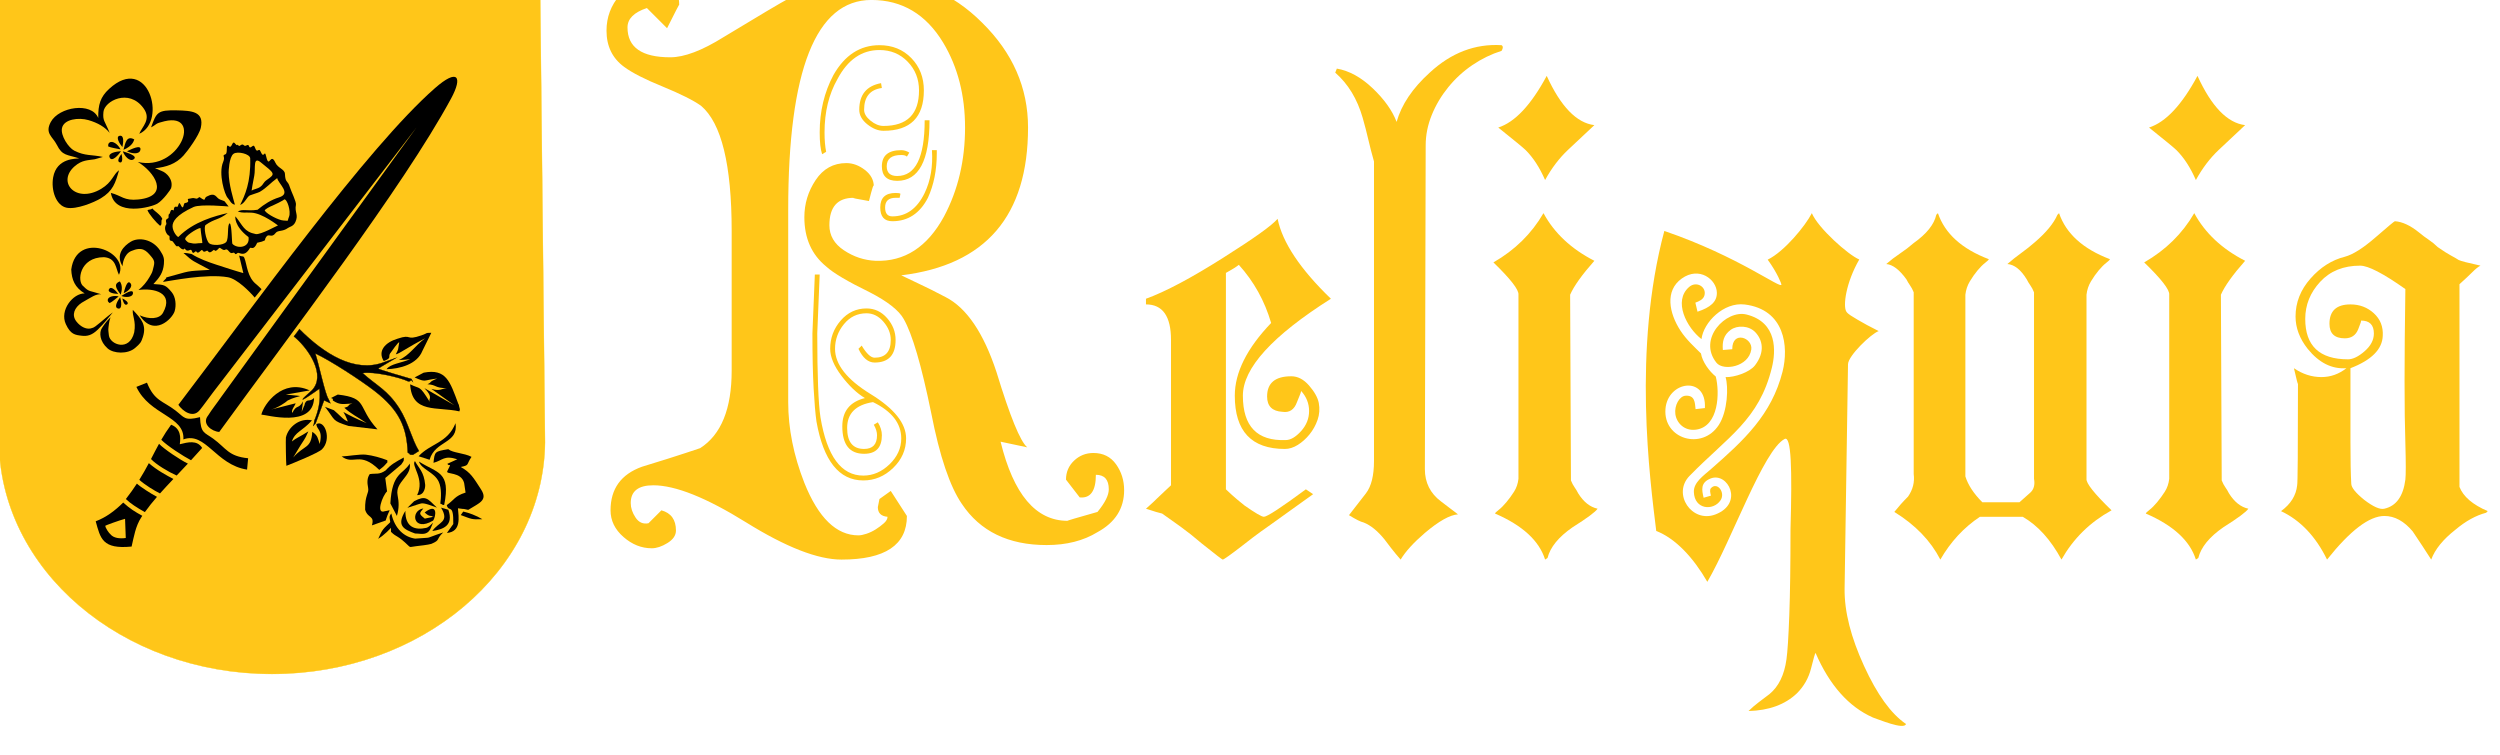 <?xml version="1.0" encoding="UTF-8" standalone="no"?>
<!-- Created with Inkscape (http://www.inkscape.org/) -->

<svg
   width="174.393mm"
   height="52.671mm"
   viewBox="0 0 174.393 52.671"
   version="1.1"
   id="svg1"
   xml:space="preserve"
   xmlns="http://www.w3.org/2000/svg"
   xmlns:svg="http://www.w3.org/2000/svg"><defs
     id="defs1"><style
       type="text/css"
       id="style1">
   <![CDATA[
    .fil0 {fill:#FFC619;fill-rule:nonzero}
   ]]>
  </style><style
       type="text/css"
       id="style1-7">
   <![CDATA[
    .str1 {stroke:black;stroke-width:7.62;stroke-miterlimit:22.926}
    .str0 {stroke:#FFCC00;stroke-width:7.62;stroke-miterlimit:22.926}
    .fil1 {fill:black}
    .fil2 {fill:black}
    .fil0 {fill:#FFC619}
   ]]>
  </style></defs><g
     id="layer1"
     transform="translate(-2.917,-2.042)"><g
       style="clip-rule:evenodd;fill-rule:evenodd;image-rendering:optimizeQuality;shape-rendering:geometricPrecision;text-rendering:geometricPrecision"
       id="g1"
       transform="matrix(0.013,0,0,0.013,17.35,-325.514)"><g
         id="Vrstva_x0020_1">
  <g
   id="_680630032">
   <path
   class="fil0"
   d="m 8939.47,29046.71 c 25.58,7.86 169.04,69.24 177.66,34.66 -80.88,-54.88 -155.45,-159.14 -225.32,-311.99 -68.77,-150.45 -105.93,-288.9 -104,-415.98 l 18.28,-1202.54 c 0.68,-44.71 123.03,-163.09 164.66,-177.66 -46.22,-23.11 -83.79,-43.33 -112.67,-60.66 -28.87,-17.34 -51.78,-29.84 -60.66,-43.34 -19.7,-29.93 -2.31,-156.46 69.08,-280.19 -58.21,-23.81 -221.41,-168.82 -254.47,-248.64 -33.14,66.23 -147.78,206.48 -236.99,249.52 52.92,72.75 73.83,130 73.83,133.34 0,28.32 -227.41,-149.86 -628.4,-287.32 -170.78,637.47 -77.28,1331.63 -43.43,1609.84 104,40.44 199.03,142.99 274.14,272.98 132.58,-227.32 300.96,-706.66 414.72,-766.56 35.81,-18.85 40.78,159.17 31.59,484.91 0,190.66 -2.16,344.49 -6.49,461.48 -4.34,117 -9.39,195.72 -15.17,236.16 -11.56,83.77 -41.89,145.88 -91,186.33 -37.26,28.67 -79.27,57.6 -112.66,90.99 109.77,-2.89 196.44,-34.66 259.99,-95.33 37.55,-37.55 62.83,-82.33 75.83,-134.32 13,-52.01 20.95,-79.45 23.83,-82.33 75.11,173.32 177.66,288.87 307.65,346.65 z m -687.57,-2216.2 c 215.73,27.02 236.7,226.59 202.98,359.96 -58.65,231.9 -208.44,369.47 -382.23,521.71 -44.7,39.16 -95.19,73.28 -93.7,124.13 2.79,95.32 104.34,102.8 143.07,44.92 27.7,-41.38 -17.57,-101.31 -51.16,-65.37 -8.34,8.92 -3.9,25.26 -0.3,40.3 l -39.3,11.33 c -9.43,-41.02 -18.76,-81.23 38.06,-103.53 91.82,-36.04 180.23,133.69 25.38,193.12 -126.38,48.5 -233.38,-110.04 -138.98,-206.85 205.42,-210.64 373.31,-300.11 441.94,-581.22 20.87,-85.52 31.58,-242.56 -136.15,-284.71 -108.97,-27.39 -264.3,130.21 -161.22,258.88 36.39,45.43 172.96,22.47 186.75,-71.09 9.25,-62.83 -102.68,-104.48 -102.08,-1.6 l -50.43,4.14 c -3.7,-44.75 3.98,-80.11 41.77,-107.88 34.94,-25.67 98,-24.23 132.98,13.14 38.43,41.06 52.57,105.36 -2.19,176.98 -29.02,37.95 -111.07,65.11 -158.09,63.32 16.09,51.71 11.54,183.07 -36.24,256.72 -89.89,138.59 -298.77,75.84 -286.24,-85.62 11.69,-150.73 221.26,-181.82 211.58,-5.05 l -50,5.81 c -3.71,-35.38 -3.49,-75.04 -53.47,-72.11 -33.55,1.96 -61.24,52.96 -55,98.86 6.41,47.17 48.34,91.72 110.6,83.37 123.67,-16.59 128.03,-201.42 106.11,-285.2 -35.46,-28.49 -72.18,-79.82 -79.29,-123.74 -32.36,-32.5 -77.84,-72.77 -110.32,-122.85 -60.48,-93.24 -84.89,-213.25 7.12,-279.16 93.96,-67.32 186.77,5.02 188.51,75.5 1.22,49.5 -35.4,79.92 -103.91,102.48 l -11.44,-48.55 c 20.41,-7.6 42.16,-17.02 48.38,-38 13.52,-45.6 -41.78,-80.61 -81.67,-46.36 -87.69,75.3 -13.5,218.43 66.11,279.9 10.74,-90.21 119.53,-199.78 232.07,-185.68 z"
   id="path1" />
   <path
   class="fil0"
   d="m 11796.84,27575.32 c 2.89,104 2.89,168.99 0,194.99 -11.55,89.55 -49.11,141.56 -112.67,156 -23.11,5.77 -59.21,-10.12 -108.32,-47.67 -46.22,-37.55 -69.33,-66.44 -69.33,-86.66 -2.89,-49.11 -4.33,-124.22 -4.33,-225.32 0,-104 0,-235.44 0,-394.32 112.66,-43.33 170.43,-101.11 173.32,-173.33 2.89,-49.11 -13,-89.55 -47.67,-121.33 -34.66,-31.77 -76.54,-47.66 -125.65,-47.66 -75.12,0 -112.67,34.66 -112.67,103.99 0,52 27.44,78 82.33,78 34.67,0 58.5,-15.89 71.5,-47.67 13,-31.77 18.05,-47.66 15.17,-47.66 46.21,0 69.32,23.11 69.32,69.33 0,34.66 -16.61,66.44 -49.83,95.33 -33.22,28.89 -62.83,43.33 -88.83,43.33 -153.1,0 -229.65,-72.22 -229.65,-216.66 0,-75.1 26.72,-141.54 80.16,-199.32 53.44,-57.78 124.94,-86.66 214.49,-86.66 43.33,0 124.22,41.88 242.66,125.65 -5.78,381.33 -5.78,657.2 0,827.64 z m 441.98,363.98 c -80.88,-34.66 -131.44,-77.99 -151.66,-129.99 v -1087.62 c 28.89,-26 52,-47.67 69.33,-65 17.34,-17.33 31.78,-28.89 43.33,-34.66 -66.44,-14.45 -105.44,-24.56 -116.99,-30.34 -8.67,-5.78 -22.39,-13.72 -41.17,-23.83 -18.78,-10.11 -42.61,-25.28 -71.49,-45.5 -14.45,-14.44 -30.34,-27.44 -47.67,-38.99 -17.33,-11.56 -34.66,-24.56 -52,-39 -46.22,-37.56 -89.55,-57.78 -129.99,-60.67 -2.89,0 -37.56,28.89 -104,86.66 -66.44,57.78 -121.33,92.44 -164.66,104 -69.33,17.33 -130.71,56.33 -184.16,116.99 -53.44,60.67 -80.16,128.55 -80.16,203.67 0,60.66 21.67,118.43 64.99,173.32 60.67,75.11 130,109.78 208,104 -40.44,31.77 -85.22,47.66 -134.33,47.66 -52,0 -101.1,-15.89 -147.33,-47.66 14.45,63.55 21.67,90.99 21.67,82.32 0,355.32 -1.44,537.32 -4.34,545.99 -5.77,54.88 -34.66,101.1 -86.66,138.65 104,49.11 186.33,135.78 246.99,259.99 124.22,-155.99 226.77,-233.99 307.65,-233.99 54.89,0 105.44,27.45 151.67,82.34 17.33,26 34.66,51.99 52,77.99 17.33,26 33.22,50.55 47.66,73.66 20.22,-54.88 63.55,-108.32 129.99,-160.32 54.89,-46.22 109.78,-76.55 164.67,-91 z"
   id="path2" />
   <path
   class="fil0"
   d="m 10954.34,27926.31 c -40.44,-8.67 -75.1,-36.12 -103.99,-82.34 -5.78,-11.55 -12.28,-22.38 -19.5,-32.5 -7.22,-10.11 -13.73,-22.38 -19.5,-36.82 l -4.33,-996.64 c 20.22,-46.21 63.55,-106.88 129.99,-181.98 -124.21,-63.56 -215.21,-148.78 -272.99,-255.66 -63.55,109.77 -153.11,197.88 -268.65,264.32 92.44,89.55 137.21,147.33 134.33,173.32 v 987.97 c -2.9,26 -10.84,49.11 -23.84,69.33 -13,20.22 -26.72,38.99 -41.16,56.33 -14.45,17.33 -28.17,31.05 -41.17,41.16 -13,10.12 -19.5,16.61 -19.5,19.51 147.33,63.55 236.88,145.88 268.66,246.98 l 13,-8.66 c 14.44,-57.78 59.21,-112.67 134.33,-164.66 77.99,-49.11 122.77,-82.33 134.32,-99.66 z m -17.33,-2058.26 c -95.33,-11.55 -180.55,-99.66 -255.66,-264.32 -83.77,155.99 -170.44,248.43 -259.99,277.32 86.67,69.34 135.78,109.78 147.33,121.33 40.44,40.44 75.11,93.89 104,160.33 34.67,-63.56 75.83,-117.72 123.5,-162.49 47.66,-44.78 94.6,-88.83 140.82,-132.17 z"
   id="path3" />
   <path
   class="fil0"
   d="m 9158.54,27739.98 c 5.78,43.33 -4.33,83.77 -30.33,121.33 -14.44,14.44 -27.44,28.16 -39,41.16 -11.55,13 -23.11,26.72 -34.67,41.17 112.67,69.33 195,154.55 247,255.65 54.89,-95.32 125.66,-171.88 212.32,-229.65 h 229.66 c 80.89,46.22 150.21,122.77 207.99,229.65 63.55,-112.66 153.11,-200.77 268.66,-264.32 -92.45,-89.55 -137.22,-145.88 -134.33,-168.99 v -987.97 c 2.89,-25.99 10.83,-49.83 23.83,-71.49 13,-21.66 26.72,-41.17 41.16,-58.5 14.45,-17.33 28.17,-31.05 41.17,-41.16 13,-10.11 19.5,-16.61 19.5,-19.5 -144.44,-54.89 -235.43,-137.22 -272.99,-246.99 l -8.66,8.66 c -20.23,46.23 -60.67,95.33 -121.33,147.33 -23.11,20.22 -47.67,39.72 -73.67,58.5 -26,18.78 -50.55,38.27 -73.66,58.5 37.55,2.88 72.22,30.33 103.99,82.33 5.78,11.55 12.28,22.39 19.51,32.49 7.22,10.11 13.72,22.39 19.49,36.84 v 1000.96 c 5.78,31.78 -0.72,56.33 -19.49,73.66 -18.78,17.33 -38.28,34.66 -58.5,52 h -199.33 c -46.22,-46.22 -76.55,-92.44 -90.99,-138.66 v -974.97 c 2.88,-25.99 10.83,-49.83 23.83,-71.49 13,-21.66 26.72,-41.17 41.16,-58.5 14.44,-17.33 28.17,-31.05 41.17,-41.16 12.99,-10.11 19.49,-16.61 19.49,-19.5 -144.43,-54.89 -235.43,-137.22 -272.99,-246.99 l -8.66,8.66 c -11.55,52 -51.99,102.56 -121.33,151.67 -23.11,20.21 -47.67,39 -73.66,56.33 -26,17.33 -50.55,36.1 -73.66,56.33 34.66,2.88 70.77,30.33 108.32,82.33 5.78,11.55 12.28,22.39 19.51,32.49 7.22,10.11 13.71,22.39 19.49,36.84 z"
   id="path4" />
   <path
   class="fil0"
   d="m 7462.37,27926.31 c -40.44,-8.67 -75.11,-36.12 -104,-82.34 -5.78,-11.55 -12.28,-22.38 -19.5,-32.5 -7.22,-10.11 -13.72,-22.38 -19.5,-36.82 l -4.33,-996.64 c 20.22,-46.21 63.55,-106.88 130,-181.98 -124.22,-63.56 -215.22,-148.78 -272.99,-255.66 -63.56,109.77 -153.11,197.88 -268.66,264.32 92.44,89.55 137.22,147.33 134.33,173.32 v 987.97 c -2.89,26 -10.83,49.11 -23.84,69.33 -12.99,20.22 -26.71,38.99 -41.16,56.33 -14.44,17.33 -28.16,31.05 -41.16,41.16 -13,10.12 -19.5,16.61 -19.5,19.51 147.33,63.55 236.88,145.88 268.65,246.98 l 13,-8.66 c 14.44,-57.78 59.22,-112.67 134.33,-164.66 78,-49.11 122.77,-82.33 134.33,-99.66 z m -17.33,-2058.26 c -95.33,-11.55 -180.56,-99.66 -255.66,-264.32 -83.77,155.99 -170.44,248.43 -259.99,277.32 86.66,69.34 135.77,109.78 147.33,121.33 40.44,40.44 75.1,93.89 103.99,160.33 34.67,-63.56 75.83,-117.72 123.5,-162.49 47.66,-44.78 94.61,-88.83 140.83,-132.17 z"
   id="path5" />
   <path
   class="fil0"
   d="m 6535.56,27713.98 4.34,-1737.6 c 0,-54.89 10.83,-109.05 32.5,-162.49 21.66,-53.45 51.27,-103.28 88.82,-149.5 37.56,-46.22 80.89,-85.94 130,-119.16 49.11,-33.22 101.1,-58.5 155.99,-75.83 8.67,-14.44 8.67,-24.55 0,-30.33 -141.55,-8.67 -270.1,40.44 -385.65,147.33 -92.44,83.77 -151.66,171.88 -177.66,264.32 -23.11,-60.66 -65.72,-120.61 -127.83,-179.83 -62.11,-59.21 -126.38,-94.61 -192.82,-106.16 l -8.67,21.67 c 69.33,60.66 118.44,141.55 147.33,242.66 11.55,40.44 21.66,79.44 30.33,116.99 8.67,37.55 18.78,76.55 30.33,117 v 1607.6 c 0,78 -14.44,135.77 -43.33,173.32 -28.89,37.56 -59.22,76.56 -90.99,117 37.55,23.11 63.55,36.11 77.99,39 37.55,14.44 75.11,44.77 112.66,90.99 26,34.67 46.22,60.67 60.67,78 14.44,17.33 23.11,27.44 26,30.33 25.99,-43.33 69.33,-91 129.99,-142.99 75.11,-63.55 134.33,-96.77 177.66,-99.66 -14.44,-11.56 -29.61,-23.11 -45.5,-34.67 -15.88,-11.55 -31.05,-23.11 -45.5,-34.66 -57.77,-43.34 -86.66,-101.11 -86.66,-173.33 z"
   id="path6" />
   <path
   class="fil0"
   d="m 6031.29,26799.68 c -164.66,-158.88 -259.99,-301.87 -285.99,-428.98 -28.88,34.67 -125.66,104 -290.32,207.99 -173.33,109.77 -311.99,183.44 -415.98,220.99 v 30.34 c 89.55,0 134.33,63.55 134.33,190.65 v 779.97 c -8.67,8.67 -20.23,19.5 -34.67,32.5 -14.44,13 -28.16,26 -41.17,39 -12.99,13 -25.27,24.56 -36.83,34.66 -11.55,10.12 -18.78,16.61 -21.66,19.51 43.33,14.44 72.22,23.1 86.66,26 28.89,20.21 61.38,43.32 97.5,69.32 36.1,26.01 74.38,56.33 114.83,91 72.22,57.78 109.77,86.66 112.66,86.66 5.78,0 40.44,-24.55 103.99,-73.66 40.45,-31.78 73.67,-57.05 99.66,-75.83 26,-18.78 43.34,-31.05 52.01,-36.83 l 229.65,-164.66 -39,-26 c -132.88,98.22 -207.99,147.33 -225.32,147.33 -11.56,0 -46.22,-20.23 -104,-60.67 -28.88,-23.11 -51.27,-41.89 -67.16,-56.33 -15.89,-14.44 -26.72,-24.55 -32.5,-30.33 v -1161.29 c 31.78,-17.33 54.89,-31.77 69.33,-43.33 80.89,89.55 138.66,193.55 173.33,311.99 -130,135.77 -195,265.77 -195,389.98 0,190.66 89.56,285.99 268.66,285.99 23.11,0 46.22,-7.22 69.33,-21.67 23.11,-14.44 44.05,-33.22 62.84,-56.33 18.77,-23.11 33.21,-49.11 43.32,-77.99 10.11,-28.89 12.28,-59.22 6.5,-91 -5.78,-28.88 -23.11,-59.94 -52,-93.16 -28.88,-33.22 -60.66,-49.83 -95.32,-49.83 -86.67,0 -130,36.11 -130,108.33 0,51.99 27.45,79.44 82.33,82.32 37.55,5.78 63.56,-11.55 78,-51.99 17.33,-40.44 24.55,-60.67 21.66,-60.67 28.89,31.78 43.33,67.89 43.33,108.33 0,40.45 -14.44,76.55 -43.33,108.33 -28.88,31.78 -56.33,47.67 -82.32,47.67 -153.11,5.78 -229.67,-73.67 -229.67,-238.33 0,-147.33 157.45,-320.65 472.32,-519.98 z"
   id="path7" />
   <g
   id="g12">
    <path
   class="fil0"
   d="m 3847.17,25681.73 c 0,-69.33 -22.39,-127.11 -67.16,-173.33 -44.78,-46.22 -101.84,-69.33 -171.16,-69.33 -104,0 -186.33,53.44 -247,160.32 -49.1,92.45 -73.66,195 -73.66,307.66 0,52 4.33,91 13,117 l 21.66,-13.01 c -5.77,-28.88 -8.66,-63.55 -8.66,-103.99 0,-109.77 23.11,-205.1 69.33,-285.99 54.89,-104 130,-155.99 225.33,-155.99 60.66,0 111.21,20.94 151.65,62.83 40.45,41.89 60.67,93.16 60.67,153.83 0,127.1 -63.55,190.65 -190.66,190.65 -23.11,0 -46.22,-9.38 -69.33,-28.16 -23.11,-18.78 -34.67,-38.28 -34.67,-58.5 0,-69.33 31.78,-108.33 95.33,-116.99 l -4.33,-26 c -78,14.44 -117,62.1 -117,142.99 0,28.89 14.45,54.89 43.34,78 28.88,23.11 57.78,34.66 86.66,34.66 144.44,0 216.66,-72.22 216.66,-216.65 z"
   id="path8" />
    <path
   class="fil0"
   d="m 3877.5,25842.05 h -26 c 0,199.33 -49.11,298.99 -147.33,298.99 -37.55,0 -56.33,-17.33 -56.33,-52 0,-40.44 26,-60.66 78,-60.66 14.44,0 24.55,2.89 30.33,8.67 l 13,-21.67 c -14.44,-8.67 -28.89,-13 -43.33,-13 -69.33,0 -104,28.89 -104,86.66 0,52 27.45,78 82.33,78 115.56,0 173.33,-108.33 173.33,-324.99 z"
   id="path9" />
    <path
   class="fil0"
   d="m 3916.5,26019.71 v -17.33 h -26 c 5.78,86.66 -7.22,163.21 -39,229.66 -40.44,83.77 -98.22,125.66 -173.33,125.66 -25.99,0 -38.99,-15.89 -38.99,-47.67 0,-34.66 18.78,-51.99 56.33,-51.99 h 21.66 l 4.34,-21.67 c -2.89,-2.89 -11.56,-4.33 -26,-4.33 -54.89,0 -82.33,26 -82.33,77.99 0,49.11 21.67,73.67 64.99,73.67 83.78,0 147.33,-41.89 190.67,-125.66 31.77,-69.34 47.66,-148.78 47.66,-238.33 z"
   id="path10" />
    <path
   class="fil0"
   d="m 4921.79,27826.64 c 0,-52 -14.44,-98.22 -43.33,-138.66 -28.89,-40.45 -69.33,-60.66 -121.33,-60.66 -40.44,0 -75.1,13.71 -103.99,41.16 -28.89,27.44 -43.33,61.38 -43.33,101.83 l 73.66,95.33 c 57.77,5.78 86.66,-34.67 86.66,-121.33 46.22,0 69.33,26 69.33,78 0,31.77 -20.22,72.22 -60.66,121.33 -112.66,31.77 -166.11,47.66 -160.33,47.66 -170.43,0 -290.32,-141.55 -359.65,-424.65 l 142.99,30.33 c -37.55,-31.77 -92.44,-166.1 -164.66,-402.98 -69.33,-210.88 -160.32,-345.21 -272.98,-402.99 -54.89,-28.88 -102.56,-52.72 -143,-71.49 -40.44,-18.78 -72.22,-33.95 -95.33,-45.5 453.54,-54.89 680.31,-319.21 680.31,-792.97 0,-213.77 -82.34,-401.54 -246.99,-563.31 -158.89,-158.88 -348.1,-238.32 -567.65,-238.32 -164.66,0 -320.65,36.1 -467.98,108.32 -43.33,23.11 -160.32,92.45 -350.98,208 -115.55,72.22 -210.88,108.33 -285.99,108.33 -153.11,0 -229.66,-53.45 -229.66,-160.33 0,-46.22 34.66,-80.89 104,-103.99 l 108.32,108.32 c 43.34,-86.66 65,-128.55 65,-125.66 0,-89.55 -46.22,-134.33 -138.66,-134.33 -72.22,0 -132.16,27.44 -179.83,82.33 -47.66,54.89 -71.49,118.44 -71.49,190.66 0,83.77 31.77,148.77 95.33,194.99 43.32,31.78 111.22,66.44 203.65,104 98.22,40.44 167.55,75.11 208,104 109.77,92.43 164.65,316.32 164.65,671.64 v 749.63 c 0,205.1 -56.33,343.77 -168.99,415.99 0,0 -26,8.66 -77.99,26 -52,17.33 -130,41.88 -233.99,73.66 -112.66,40.44 -169,118.44 -169,233.99 0,54.89 23.11,102.55 69.33,142.99 46.22,40.45 96.77,60.67 151.66,60.67 26,0 54.17,-9.39 84.5,-28.17 30.33,-18.78 45.5,-41.16 45.5,-67.16 0,-57.78 -26,-93.89 -78,-108.33 l -69.33,69.33 c -28.89,5.78 -52,-4.33 -69.33,-30.33 -17.34,-26 -26,-52 -26,-78 0,-63.55 40.44,-95.33 121.33,-95.33 118.44,0 284.54,66.44 498.31,199.33 213.77,132.88 384.21,199.32 511.31,199.32 234,0 350.99,-77.99 350.99,-233.99 l -86.66,-134.33 -60.66,43.33 -8.67,43.34 c 0,31.77 17.33,49.11 52,51.99 0,11.56 -6.51,23.11 -19.5,34.67 -13,11.56 -27.45,22.39 -43.34,32.5 -15.89,10.11 -32.49,18.06 -49.83,23.83 -17.33,5.78 -31.77,8.67 -43.33,8.67 -118.44,0 -215.21,-93.89 -290.32,-281.66 -57.77,-147.33 -86.66,-291.77 -86.66,-433.31 v -1031.3 c 0,-751.08 148.77,-1126.62 446.31,-1126.62 164.67,0 293.22,76.55 385.65,229.66 78,129.99 117,281.66 117,454.98 0,176.21 -37.55,335.1 -112.66,476.65 -89.55,164.66 -212.33,244.1 -368.32,238.32 -60.67,-2.89 -117,-21.67 -168.99,-56.33 -52,-34.66 -78,-79.44 -78,-134.33 0,-98.22 43.33,-147.32 129.99,-147.32 -5.77,0 -2.16,1.44 10.84,4.33 12.99,2.89 36.83,7.22 71.5,13 17.33,-69.33 25.99,-95.33 25.99,-78 0,-34.67 -15.88,-64.27 -47.66,-88.83 -31.78,-24.55 -65,-36.83 -99.66,-36.83 -69.34,0 -124.22,30.33 -164.67,90.99 -40.44,60.67 -60.66,127.11 -60.66,199.33 0,112.67 39,200.77 116.99,264.33 37.56,34.66 115.56,80.88 234,138.66 95.33,49.11 155.99,96.77 181.99,142.99 46.22,80.89 95.33,248.43 147.33,502.65 23.11,118.44 48.38,218.1 75.83,298.99 27.44,80.88 57.05,144.43 88.83,190.65 98.22,147.33 249.87,221 454.98,221 106.88,0 197.88,-23.12 272.99,-69.34 95.33,-51.99 142.99,-127.1 142.99,-225.32 z"
   id="path11" />
    <path
   class="fil0"
   d="m 3751.84,27549.32 c 0,-80.89 -63.55,-160.33 -190.66,-238.33 -127.11,-77.99 -190.66,-158.88 -190.66,-242.65 0,-49.11 15.89,-93.17 47.67,-132.17 31.77,-39 72.22,-58.49 121.32,-58.49 34.67,0 65,15.17 91,45.49 26,30.34 39,62.83 39,97.5 0,63.55 -28.89,95.33 -86.67,95.33 -20.21,0 -43.33,-21.66 -69.32,-65 l -17.34,17.34 c 23.11,49.11 52,73.66 86.66,73.66 75.12,0 112.67,-40.44 112.67,-121.33 0,-43.33 -15.17,-82.33 -45.5,-116.99 -30.33,-34.67 -67.17,-52 -110.5,-52 -54.88,0 -101.1,21.66 -138.66,65 -37.55,43.33 -56.33,93.88 -56.33,151.66 0,43.33 20.22,91.72 60.66,145.16 40.45,53.44 82.34,93.16 125.67,119.16 -80.89,20.22 -121.33,70.77 -121.33,151.66 0,98.22 39,147.33 116.99,147.33 63.56,0 95.33,-33.22 95.33,-99.66 0,-23.12 -7.22,-46.23 -21.66,-69.34 l -21.67,13 c 11.56,20.22 17.34,39 17.34,56.34 0,49.1 -23.12,73.66 -69.34,73.66 -60.66,0 -90.99,-37.56 -90.99,-112.66 0,-78 46.22,-124.22 138.66,-138.66 101.11,49.1 151.66,114.1 151.66,194.99 0,52 -20.94,98.21 -62.83,138.66 -41.89,40.44 -88.83,60.67 -140.83,60.67 -118.44,0 -194.99,-104 -229.66,-312 -5.77,-37.55 -10.11,-93.88 -12.99,-168.99 -2.89,-75.1 -4.34,-168.99 -4.34,-281.66 0,-2.88 4.34,-108.32 13,-316.31 h -26 c -8.66,207.99 -13,313.43 -13,316.31 0,118.45 2.17,216.66 6.5,294.66 4.33,78 9.39,137.22 15.17,177.66 37.55,210.88 121.33,316.32 251.32,316.32 60.66,0 114.11,-22.39 160.33,-67.16 46.22,-44.78 69.33,-97.5 69.33,-158.16 z"
   id="path12" />
   </g>
  </g>
 </g></g><g
       style="clip-rule:evenodd;fill-rule:evenodd;image-rendering:optimizeQuality;shape-rendering:geometricPrecision;text-rendering:geometricPrecision"
       id="g2"
       transform="matrix(0.003,0,0,0.003,-1.097,-4.169)"><g
         id="Vrstva_x0020_1-3">
  <path
   class="fil0 str0"
   d="m 14010.49,12360.97 c -37.18,2980.16 -2868.92,5380.23 -6347.64,5380.23 -3504.87,0 -6348.46,-2436.49 -6348.46,-5439.39 V 2017.44 l 12585.03,12.53 111.13,10326.78 z"
   id="path1-1" />
  <g
   id="_930202760">
   <path
   class="fil1"
   d="m 11593.52,13874.16 c 204.25,342.27 -53.45,325.77 -203.98,544.43 247.7,-38.32 502.2,-121.7 373.82,-495.03 z"
   id="path2-2" />
   <path
   class="fil1"
   d="m 11576.04,13780.81 c 90.37,30.42 17.61,30.42 90.37,30.42 157.67,-782.84 -156.35,-733.92 -588.24,-1008.99 68.81,193.04 354.81,242.46 461.17,468.96 70.64,150.44 56.11,380.99 36.7,509.61 z"
   id="path3-9" />
   <path
   class="fil1"
   d="m 11212.55,13985.57 c 111.72,111.11 147.34,67.15 171.88,90.65 15.62,13.12 29.05,3.2 42.75,7.52 l -211.25,45.6 c -151.18,-117.1 -123.96,-125.1 -33.27,-236.88 -311.83,45.76 -246.92,564.59 226.67,282.12 55.87,-69.71 131.48,-436.36 -196.78,-189.01 z"
   id="path4-3" />
   <path
   class="fil1"
   d="m 11408.3,14223.42 c -49.73,46.89 -100.91,108.07 -162.54,121.68 -257.01,56.77 -487.58,-13.03 -481.5,-397.13 -215.64,349.67 -35.69,431.03 224.49,527.21 99.03,-0.84 195.91,32.12 280.81,-18.82 79.36,-47.63 97.91,-149.86 138.74,-232.94 z"
   id="path5-1" />
   <path
   class="fil1"
   d="m 11929.61,11910.67 c -180.99,463.5 -590.81,472.61 -858.37,768.31 l 256.02,82.48 c 124.73,-450.57 679.34,-372.91 602.35,-850.79 z"
   id="path6-9" />
   <path
   class="fil1"
   d="m 10865.95,12849.17 c -158.19,261.17 -410.67,197.76 -450.95,927.17 l 151.75,290.64 c 55.38,-192.44 46.06,-325.46 15.9,-483.62 -59.99,-314.6 334.23,-434.68 283.3,-734.19 z"
   id="path7-4" />
   <path
   class="fil1"
   d="m 10345.87,12773.04 c -155.33,-59.55 -336.81,-111.96 -502.06,-130.55 -138.22,-15.56 -428.66,38.58 -561.18,40.85 282.49,215.57 414.43,-137.1 874.43,313.39 54.1,-44.68 88.1,-65.25 127.69,-109.19 126.98,-141 37.17,-34.69 61.12,-114.5 z"
   id="path8-7" />
   <path
   class="fil1"
   d="m 11644.13,14450.49 c -489.57,161.43 -179.19,105.9 -653.04,144.19 -246.48,-34.98 -474.41,-221.38 -553.46,-584.76 -92.2,105.65 2.13,123.3 -8.38,427.16 141.42,140.04 132.36,54.41 422.97,338.46 44.51,22.74 0.03,15.2 165.11,-5.29 72.92,-9.06 274.68,-29.92 349.89,-53.53 224.25,-95.17 97.11,-98.64 276.91,-266.23 z"
   id="path9-8" />
   <path
   class="fil1"
   d="m 9192.52,11244.73 c -285.78,148.03 -92.97,29.26 -115.84,137.59 172.66,116.8 251.63,78.85 457.94,70.53 -154.47,41.67 -22.76,53.24 -190.56,99.21 191.5,168.23 272.76,188.19 520.63,358.61 -216.78,-90.31 -407.68,-183.77 -542.31,-261.36 77.7,134.35 64.23,134.35 104.27,221.93 -106.36,-35.92 -197.97,-158.44 -326.08,-262.87 l -206.02,-78.19 c 250.49,316.7 145.53,317.34 550.67,445.46 l 669.99,78.25 c -482.28,-529.14 -204.98,-725.36 -922.69,-809.16 z"
   id="path10-4" />
   <path
   class="fil1"
   d="m 10261.59,10465.81 c 219.29,-83.53 66.87,-96.04 172.54,-210.8 0,0 165.77,-241.87 187.21,-223.64 -38.59,200.39 -4.25,125.98 -79.93,278.35 94.28,-20.49 246.38,-147.74 680.08,-371.94 -236.42,171.5 -359.87,398.51 -612.06,504.8 216.66,-17.04 90.62,0.94 265.71,-21 -197.35,89 -462.91,107.24 -548.55,233.6 306.26,-7.92 708.24,-112.15 832.2,-424.12 l 208.43,-422.71 c -158.23,2.98 -58.91,0.51 -226.38,58.77 -392.34,136.51 -203.16,-42.5 -561.15,79.26 -288.39,86.3 -465.91,288.14 -318.1,519.43 z"
   id="path11-5" />
   <path
   class="fil1"
   d="m 8428.8,11447 c -44.42,165.56 32.3,-84.86 -76.62,202.31 9.11,-75.21 23.96,-188.76 32.32,-245 -111.41,196.74 -147.52,57.01 -249.16,268.18 -34.44,-69.41 58.89,-160.02 77.23,-224.77 l -572.79,146.24 c 159.46,-41.17 334.51,-162.03 387.81,-211.21 265.97,-138.02 494.11,-81.79 -43.98,-138.02 l 555.38,-96.29 c -636.12,-291.39 -1067.99,326.81 -1124.17,562.67 101.5,-1.34 1207.19,322.17 1225.55,-386.55 -105.75,103.23 -155.55,8.19 -211.57,122.44 z"
   id="path12-0" />
   <path
   class="fil1"
   d="m 8694.93,11931.91 c 3.7,136.57 158.92,121.98 76.39,463.04 -44.64,-134.51 -40.61,-195.56 -171.84,-284.53 -25.37,404.15 -182.21,297.04 -444.49,598.12 311.98,-528.31 241.18,-353.75 353.08,-607.66 -184,120.38 -286.98,154.29 -383.46,235.19 74.7,-227.84 232.63,-229.89 468.2,-491.07 -284.35,-65.08 -550.3,151 -606.67,397.57 -7.15,31.4 2.29,608.48 10.79,659 157.08,-60.16 741.51,-298.51 827.09,-382.87 235.14,-231.79 66.1,-698.83 -129.09,-586.79 z"
   id="path13" />
   <path
   class="fil1"
   d="m 11189.17,10735.95 -209.8,110.71 c 276.69,124.23 185.19,62.74 526.14,25.13 -223.77,91 -106.98,79.65 -228.36,132.81 226.92,14.87 161.2,91.29 451.58,90.29 -115.98,6.1 -156.95,81.61 -361.51,17 l 535.25,381.64 -695.78,-398.37 c 224.1,230.66 79.34,242.67 125.15,321.79 -253.67,-408.75 -208.5,-285.63 -456.7,-410.89 37.02,691.75 632.58,512.59 1145.69,630.05 14.64,-81.94 15.87,-12.18 -5.58,-110.41 -33.65,-154.2 16.13,33.78 -22.27,-69.28 -192.64,-517.05 -280.46,-820.79 -803.81,-720.47 z"
   id="path14" />
   <path
   class="fil1 str1"
   d="m 8299.55,9722.95 c -51.96,72.52 -53.8,75.55 -127.91,170.17 26.61,22.25 20.67,16.77 46.25,39.28 303.19,266.84 706.36,864.39 373.83,1213.5 -565.26,495.38 159.38,-28.28 173.2,-38.23 33.01,291.97 -25.47,524.05 -117.15,741.78 -14.48,165.76 -62.09,150.18 29.08,64.39 l 196.96,-535.21 147.32,68.96 -41.32,-91.35 c -85.45,-118.79 -226.43,-820.2 -311.12,-1068.06 342.41,159.08 1056.12,621.67 1377.76,871.23 587.99,456.25 748.77,852.01 772.77,1433.87 107.18,64.1 -11.61,44.46 121.08,51.89 l 137.87,-88.13 c -169.53,-278.21 -249.65,-671.76 -454.86,-990.81 -279.13,-433.96 -517.01,-516.58 -854.94,-821.15 246.47,-44.48 867.59,97.19 1064.75,194.12 106.5,2.98 8.77,-93.25 103.49,9.22 l -30.42,-65.42 c -152.4,-44.48 -690.57,-199.86 -778.74,-241.72 l 422.91,-249.93 -288.77,103.35 c -674.95,253.6 -1388.61,-193.47 -1962.04,-771.75 z"
   id="path15" />
   <path
   class="fil1"
   d="m 11078.17,13791.22 c 80.19,-26.11 103.32,-36.81 419.61,82.95 -229.14,-221.94 -261.4,-288.11 -529.78,-149.83 l -156.67,153.77 z"
   id="path16" />
   <path
   class="fil1"
   d="m 10986.57,12792.05 c -99.52,105.04 238.64,414.77 50.54,791.27 187.94,3.91 189.2,-220.77 187.94,-235.47 -27.09,-312.91 -149.36,-386.92 -238.48,-555.8 z"
   id="path17" />
   <path
   class="fil1"
   d="m 12109.38,13965.31 -57.78,81.43 c 251.86,91.81 242.12,106.94 502.88,96.77 -140.81,-85.49 -317.82,-151.12 -445.1,-178.2 z"
   id="path18" />
   <path
   class="fil1"
   d="m 10485.11,14276.95 -48.25,-87.42 c -192.09,186.99 -201.48,171.65 -305.58,410.95 138.16,-89.71 274.16,-220.65 353.83,-323.53 z"
   id="path19" />
   <path
   class="fil1"
   d="m 10285.5,13957.57 c -217.11,80.7 -53.56,-363.51 52.53,-461.13 l -41.43,-311.27 371.31,-313.19 c 87.85,-115.89 50.94,-104.68 59.99,-163.44 -195.09,103.87 -301.6,163.83 -421.11,299.2 -152.77,106.14 -217.09,63.68 -371.13,86.36 -60.68,88.37 -64.26,188.08 -37.3,322.71 25.11,125.45 -79.74,166.56 -69.74,506.63 62.42,207.51 225.61,128.01 157.12,363.38 l 321.47,-114.24 c 2.68,-12.13 8.08,-27.77 10.65,-35.87 81.73,-256.92 137.94,-203.6 -32.36,-179.14 z"
   id="path20" />
   <path
   class="fil1"
   d="m 12224.95,13926.33 c 253.51,-160.28 465.47,-218.49 297.32,-477.54 -178.81,-275.52 -239.65,-390.47 -471.32,-519.94 212.58,-43.96 121.52,-48.04 250.91,-235.61 -172.25,-91.13 -433.35,-88.9 -540.45,-178.67 -317.66,53.87 -315.66,55.03 -343.77,317.41 217.62,-57.29 239.17,-181.31 553.94,-82.91 l -230.14,105.2 c 36.83,85.88 117.35,-66.14 -3.17,173.2 -40.35,81.9 321.05,2.49 392.12,273.89 2.08,7.29 31.42,211.4 33.23,222.73 -258.61,80.27 -263.95,173.54 -437.59,290.74 43.74,183.95 161.34,-62.28 151.93,440.09 l -148.34,208.11 c 338.68,-29.76 272.71,-367.03 257.09,-573.59 240.35,36 36.1,-9.68 238.24,36.89 z"
   id="path21" />
   <path
   class="fil1"
   d="m 6654.46,6872.2 c -132.75,-158.62 -42.11,-99.93 -201.59,-163.11 -100,-39.61 -95.4,-182.87 -310.45,-67.12 -74.25,39.96 3.26,131.55 -158.45,14.8 -20.36,-14.71 -47.36,40.79 -82.42,31.71 -104.63,-27.08 -86.79,-5.28 -178.64,4.4 -60.77,6.4 64.85,76.52 -87.28,99.83 -36.73,5.62 -23.61,199.04 -101.69,30.84 -45.03,-96.99 -45.16,67.88 -79.2,56.45 -93.28,-31.33 -66.14,94.32 -82.45,83.56 -80.47,-53.05 -68.56,66.41 -98.1,82.42 -35.67,19.38 0.32,88.66 -29.4,101.19 -94.17,39.72 -16.98,110.02 -43.62,146.05 -66.98,90.62 14.02,242.34 64.7,256.29 39.72,10.93 -22.9,121.57 63.34,122.9 41.41,0.63 78.16,116.57 128.48,129.65 33.68,-48.11 72.63,75.12 152.87,67.85 37.8,-69.06 24.12,71.58 142.15,14.6 73.52,-35.51 27.94,129.55 124.53,37.3 41.81,-39.92 24.69,83.73 124.79,-18.59 68.44,-69.96 25.79,70.29 138.32,-0.01 49.8,-31.13 29.85,103.21 156.78,-13.56 43.97,-40.43 15.18,83.39 134.85,-51.11 25.93,-29.15 88.82,73.19 144.66,38.19 66.77,-41.84 92.32,106.54 167.86,74.68 74.65,-31.48 36.38,75.23 116.38,2.95 36.59,-33.05 150.24,117.88 287.78,-114.01 22.74,-38.3 85.66,73.08 170.04,-125.36 0.33,-0.76 87.3,-19.06 104.07,-25 129.22,-45.77 40.79,-22.38 111.66,-118.93 55.08,-75.05 120.37,41.61 208.85,-78.72 57.81,-78.64 162.4,-26.25 293.32,-122.65 37.07,-27.3 123.77,-34.27 170.64,-137.7 78.6,-173.38 -23.46,-219.12 12.07,-400.48 13.05,-66.61 -112.8,-315.5 -139.5,-403.9 -55.81,-184.87 -105.33,-85.41 -116.66,-315.21 -5.45,-110.34 -162.59,-128.68 -221.6,-258.9 -116.95,-258.14 -143.61,163.59 -214.88,-147.76 -41,-179.16 -47.19,83.23 -129.7,-112.2 -46.33,-109.74 -75.5,74.89 -133.8,-99.67 -35.79,-107.12 -101.73,75.08 -136.82,-28.89 -21.76,-64.45 -75.61,26.25 -112.97,-13.75 -61.23,-65.59 -101.14,48.67 -130.18,2.87 -36.34,-57.33 -6.73,42.61 -80.98,-48.29 -69.34,-84.9 -67.47,130.32 -142.1,64.6 -85.93,-75.63 -15.74,162.93 -80.5,187.37 -96.52,36.41 7.67,38.1 -52.68,178.14 -115.78,268.7 36.13,767.65 106.85,837.38 47.24,46.58 72.99,142.71 166.53,156.56 -40.14,-146.66 -142.31,-470.11 -145.58,-749.99 -0.14,-13.03 7.07,-356.48 114.02,-433.79 91.26,-65.96 384.3,1.94 387.36,107.3 16.22,558.76 -124.74,862.28 -234.72,1082.52 111.05,-38.08 155.23,-187.22 226.45,-222.12 26.69,-13.09 197.66,-62.71 230.92,-82.37 165.96,-98.18 238.79,-199.73 404.56,-319.95 24.34,130.67 338.38,356.83 44.07,448.27 -187.18,58.15 -338.67,155.1 -500.44,288.21 -254.05,37.52 -340.54,-27.64 -460.72,41.7 127.13,39.43 151.75,16.2 320.73,25.82 258.67,14.71 616.27,299.99 614.73,297.44 -3.71,-6.16 -404.73,222.12 -516.81,200.3 -277.96,-54.11 -297.37,-197.64 -470.96,-410.45 -6.36,-7.8 -41.39,221.29 302.81,480.61 38.88,250.01 -258.61,279.51 -374.22,157.39 -15.49,-16.36 -10.53,-427.37 -60.55,-477.39 -68.76,13.1 -15.81,358.98 -85.03,435.41 -76.35,84.32 -334.02,83.34 -394.41,29.17 -79.65,-71.44 -133.08,-390.65 -83.18,-426.08 214.03,-151.93 300.19,-110.29 514.12,-278.07 -291.05,68.93 -787.56,193.95 -1149.55,558.1 -30.55,-8.05 -128.27,-122.41 -133.69,-245.45 -4.75,-108.2 81.5,-267.39 489.32,-452.67 162.21,-73.69 814.88,-11.65 814.91,-11.57 z m 533.86,-370.04 c 46.15,-31.84 139.08,-40.85 199.88,-86 89.52,-66.47 56.72,-94.93 163.33,-168.85 195.93,-135.86 173.69,-141.32 -150.39,-402.37 -187.43,-150.99 -116.23,145.41 -151.7,316.02 -25.32,121.8 -63.4,342.79 -61.12,341.2 z m 307.45,467.64 c -17.98,-26.46 135.69,-104.24 178.69,-118.06 27.53,-8.84 268.02,-127.09 272.16,-144.78 65.78,-17.94 164.48,280.9 110.53,406.81 -47.83,111.65 14.54,90.12 -129.8,83.59 -104.43,-4.71 -372.58,-140.73 -431.58,-227.56 z m -1849.64,659.33 c -20.81,-56.49 260.72,-246.78 353.8,-258.23 15.63,173.76 40.95,271.73 42.84,351.02 -158.82,0 -142.99,33.1 -316.14,-10.3 -24.56,-6.16 -90.73,-70.36 -80.5,-82.49 z"
   id="path22" />
   <path
   class="fil1"
   d="m 7419.83,8793.76 c -90.85,-83.31 -88.64,-86.63 -118.06,-109.08 -216.2,-165.01 -219.45,-461.08 -280.27,-613.14 -25.48,-63.72 -46.7,-22.81 -123.25,-59.76 l 98.14,408.76 c -125.9,-32.37 -504.54,-155.17 -620.48,-193.26 -206.73,-67.91 -406.78,-139.12 -585.37,-251.67 -72.98,-12.4 -101.08,-23.22 -186.74,-23.22 246.93,219.98 186.8,162.15 613.63,392.97 -607.89,34.59 -419.2,18.13 -1018.73,178.1 38.28,14.15 -107.56,101.6 -56.16,99.9 148.94,-18.7 998.02,-195.73 1498.18,-105.86 212.83,38.23 503.36,333.4 620,471.92 88.15,-104.42 87.14,-109.82 159.11,-195.66 z"
   id="path23" />
   <path
   class="fil1"
   d="m 3622.62,4814.11 c -157.07,-379.88 -913.38,-260.59 -1104.06,93.08 -143.87,266.84 44.33,337.85 141.2,531.64 129.33,258.75 233.25,221.36 520.63,314.33 -59.1,10.51 -524.32,-20.06 -606.69,441.39 -52.21,292.54 63.15,658.66 318.72,706.84 224.72,42.36 625.19,-121.26 786.69,-218.09 286.96,-172.05 342.16,-357.84 426.81,-654.32 -138.76,96.3 -150.71,274.32 -416.36,433.05 -588.39,351.52 -1044.92,-162.96 -608.09,-532.11 165.54,-139.88 296.63,-131.5 458.89,-156.15 l 189.32,-54.08 c -264.18,-60.02 -408.86,-16.81 -664.12,-146.04 -134.11,-67.9 -322.52,-349.73 -286.43,-524.02 43.81,-211.57 389.57,-251.96 613.52,-186.98 224.38,65.1 383.91,160.77 496.01,298.4 -122.29,-297.21 -164.5,-278.55 -145.4,-488.44 22.77,-250.17 586.72,-554.77 929.55,-89.16 194.01,263.49 -32.99,431.48 -96.62,598.16 657.61,-289.08 202.45,-1879.66 -703.46,-1041.94 -198.9,183.91 -255.06,360.66 -250.11,674.44 z"
   id="path24" />
   <path
   class="fil1"
   d="m 4542.81,5835.99 c 383.48,229.13 764.58,793.48 15.5,872.59 -340.25,35.94 -389.86,-89.25 -642.64,-152.78 94.09,563.67 947.6,330.87 1081.77,249.05 139.11,-84.82 310.4,-329.07 318.96,-358.36 58.86,-201.26 -107.04,-359.51 -216.29,-399.5 l -158.15,-64.78 c 260.5,-26.76 481.93,-97.62 660.95,-293.2 93.14,-101.77 364.96,-469.26 404.41,-648.77 83.89,-381.9 -220.19,-395.04 -548.17,-403.65 -464.52,-12.19 -481.71,48.91 -608.68,394.98 151.53,-77.73 75.11,-85.1 312,-141.89 897.6,-215.14 348.63,1175.44 -619.66,946.31 z"
   id="path25" />
   <path
   class="fil1"
   d="m 4209.2,5554.88 c 124.76,-56.74 218.91,-125.86 250.61,-242.85 -174.93,-94.94 -206.77,69.42 -250.61,242.85 z"
   id="path26" />
   <path
   class="fil1"
   d="m 5113.35,7162.21 c -42.45,-103.28 -182.2,-177.36 -232.81,-245.71 -32.75,32.86 -57.47,20.04 -113.52,38.14 20.44,79.55 209.18,298.74 291.77,365.11 65.32,-24.28 6.16,-118.39 54.56,-157.54 z"
   id="path27" />
   <path
   class="fil1"
   d="m 4149.61,5585.7 c -112.11,9.62 -310.5,40.22 -261.84,147.64 52.38,115.65 209.77,-63.71 261.84,-147.64 z"
   id="path28" />
   <path
   class="fil1"
   d="m 4290.37,5586.98 c 103.27,56.01 293.78,85.23 313.06,-36.34 20.76,-130.88 -219.46,-6.93 -313.06,36.34 z"
   id="path29" />
   <path
   class="fil1"
   d="m 4193.86,5588.26 c 35.78,106.68 162.75,255.93 255.67,183.33 100.05,-78.16 -161.82,-152.52 -255.67,-183.33 z"
   id="path30" />
   <path
   class="fil1"
   d="m 4139.49,5543.31 c -47.99,-106.38 -184.26,-216.45 -257,-156.28 -29.29,24.24 -29,40.86 -28.54,88.42 63.86,31.11 214.37,52.16 285.54,67.86 z"
   id="path31" />
   <path
   class="fil1"
   d="m 4183.55,5490.92 c 21.09,-98.95 46.73,-277.6 -58.41,-263.89 -113.2,14.76 -0.15,197.12 58.41,263.89 z"
   id="path32" />
   <path
   class="fil1"
   d="m 4162.46,5648.78 c -44.39,60.65 -116.1,173.94 -40.67,196.63 81.21,24.42 60.06,-133.56 40.67,-196.63 z"
   id="path33" />
   <path
   class="fil1"
   d="m 4558.08,8813.17 c 350.34,-50.06 834.6,57.63 569.68,530.88 -83.47,149.12 -322.09,156.68 -542.16,57.43 329.24,515.76 759.59,82.32 813.13,-94.4 41.9,-138.36 25.28,-331.91 -69.08,-444.11 -142.01,-168.85 -172.25,-173.48 -424.14,-187.98 145.59,-153.61 225.61,-267.3 243.53,-465.62 11.03,-121.93 -0.27,-181.96 -91.04,-317.53 -175.29,-261.85 -493.49,-312.54 -678.46,-201.6 -154.04,92.4 -367.83,296.22 -189.45,572.4 -7.53,-36.82 25.28,-279.67 196.38,-353.9 265.15,-115.03 352.11,-11.41 472.57,131.83 94.98,112.93 69.73,156.3 27.74,324.76 -12.5,50.15 -43.83,97.9 -72.92,149.33 -58,102.61 -159.1,227.48 -255.78,298.51 z m -649.84,634.85 c -120.84,115.82 -182,223.79 -201.51,253.15 -65.89,99.11 -52.32,308 134.77,471.82 137.61,120.5 464.35,139.11 638.68,-12.3 120.36,-104.53 138.59,-127.08 179.06,-251.53 91.87,-282.47 -34.49,-423.08 -233.35,-634.5 -14.83,149.25 78.91,251.31 33.21,522.3 -110.72,460.87 -566.31,285.35 -589.27,71.28 -17.16,-160.25 -18.9,-105.27 1.51,-271.4 5.57,-45.34 11.58,-70.12 36.9,-148.82 z m 53.07,-114.06 c -229.27,165.09 -400.24,349.63 -478.32,362.66 -123.14,51.54 -271.53,-25.96 -368.55,-150.72 -117.78,-151.49 -48.06,-323.18 124.85,-437.14 230.89,-129.75 318.64,-204.89 455.08,-195.69 -271.34,-88.53 -283.03,-49.25 -413.91,-183.05 -161.68,-107.59 -96.41,-680.28 475.12,-679.67 289.84,20.61 272.66,270.81 348.68,409.82 251.55,-537.05 -986.23,-1037.49 -1109.47,-124.61 9.76,240.36 83.95,419.88 311.84,557.51 -271.55,-3.52 -586.95,390.22 -437.78,714.34 110.97,241.1 215.6,251.45 372.69,269.82 127.56,14.91 234.81,-11.72 371.81,-144.28 136.98,-132.52 277.64,-308.14 347.96,-398.99 z"
   id="path34" />
   <path
   class="fil1"
   d="m 4145.2,8923.22 c 33.5,-117.01 41,-220.46 -19.81,-309.27 -164.94,63.56 -72.17,179.75 19.81,309.27 z"
   id="path35" />
   <path
   class="fil1"
   d="m 4131.71,8981.25 c -58.07,81.32 -151.65,233.05 -51.02,262.03 108.35,31.2 77.76,-178.49 51.02,-262.03 z"
   id="path36" />
   <path
   class="fil1"
   d="m 4213.65,8886.84 c 97.33,-37.55 226.81,-149.49 155.74,-232.54 -76.51,-89.42 -131.08,144.35 -155.74,232.54 z"
   id="path37" />
   <path
   class="fil1"
   d="m 4158.92,8952.81 c 92.72,37.26 266.74,37.4 271.18,-67.23 4.79,-112.64 -196.3,21.54 -271.18,67.23 z"
   id="path38" />
   <path
   class="fil1"
   d="m 4097.22,8963.68 c -99.54,-28.84 -252.43,-0.12 -253.65,83.71 -0.49,33.75 10.91,43.14 43.33,70.22 57.81,-25.26 158.73,-114.87 210.32,-153.93 z"
   id="path39" />
   <path
   class="fil1"
   d="m 4087.19,8903.72 c -54.74,-71.25 -160.73,-191.47 -212.02,-112.51 -55.22,85.02 133.16,113.64 212.02,112.51 z"
   id="path40" />
   <path
   class="fil1"
   d="m 4181.75,9008.9 c 15.43,64.94 50.71,178.66 109.48,140.74 63.29,-40.83 -55.69,-117.52 -109.48,-140.74 z"
   id="path41" />
   <path
   class="fil2"
   d="m 11451.31,4120.16 c -1590.18,1395.93 -4212.39,5061.12 -5965.72,7362.81 89.59,137.02 333.08,322.02 491.49,128.64 112.46,-137.28 208.97,-279.89 319.45,-423.25 l 4724.42,-6152.1 -4538.7,6263.12 c -94.05,138.66 -216.67,288.63 -306.66,434.17 -155.15,190.97 88.38,370.55 260.65,380.47 1625.71,-2239.13 4265.61,-5676.08 5389.2,-7750.3 280.2,-517.24 154.85,-707.92 -374.13,-243.56 z M 4509.1,11066.5 c 312.56,666.14 1127.08,672.75 1093.18,1220.93 l -0.01,0.01 h 0.01 v 0.01 l 0.01,-0.02 c 516.09,-187.84 753.23,591.44 1480.63,702.45 l 24.64,-263.94 c -464.21,-45.92 -506.1,-233.02 -810.88,-454.32 -211.86,-153.85 -291.77,-123.09 -307.74,-501.6 l -107.23,143.48 107.22,-143.49 c -367.52,91.93 -360.67,6.6 -568.24,-153 -298.59,-229.58 -489.88,-216.75 -665.46,-648.92 z m -306.21,2689.51 c -183.41,181.91 -394.51,344.18 -639.75,435.52 110.98,398.08 152.28,654.97 834.95,587.55 52.74,-228.21 91.57,-475.56 225.85,-680.51 3.77,-5.74 19.01,-28.64 22.8,-34.35 -182.65,-101.71 -281.71,-162.22 -443.85,-308.21 z m 318.31,-440.92 c -73.66,112.78 -157.74,231.77 -256.63,358.93 99.12,98.59 260.05,203.31 441.92,303.97 86.9,-121.75 180.53,-237.79 282,-354.76 -137.82,-71.33 -393.81,-236.94 -467.29,-308.14 z m 849.07,-108.03 c -141.93,-72.72 -388.27,-205.56 -571.12,-367.68 -65.27,123.04 -136.4,251.08 -221.89,387.94 127.87,115.77 352.09,253.66 480.93,316.71 96.82,-108.51 200.55,-219.09 312.08,-336.97 z m 336.52,-356.63 c -173.12,-81.46 -562.51,-343.41 -670.98,-460.83 -64.35,116.71 -123.68,233.56 -186.56,354.36 115.52,125.78 408.99,301.54 596.32,383.63 82.81,-87.36 169.78,-179.1 261.22,-277.16 z m -618.42,-554.01 c 132.46,137.05 512.02,382.82 691.23,475.6 82.75,-89.53 169.07,-184.39 259.17,-285.87 -118.35,-190.79 -333.97,-133.11 -520.56,-86.23 24.38,-157.07 24.66,-368.16 -201.52,-453.94 -88.56,120.11 -161.98,235.71 -228.32,350.44 z m -1180.34,2199.3 c -30.26,-19.88 -125.58,-154.67 -120.61,-201.16 0.69,-6.35 331.82,-128.01 458.61,-160.54 3.74,148.31 13.06,318.75 16.36,445.83 -140.01,20.07 -284.01,2.61 -354.36,-84.13 z"
   id="path42" />
  </g>
 </g></g></g></svg>
